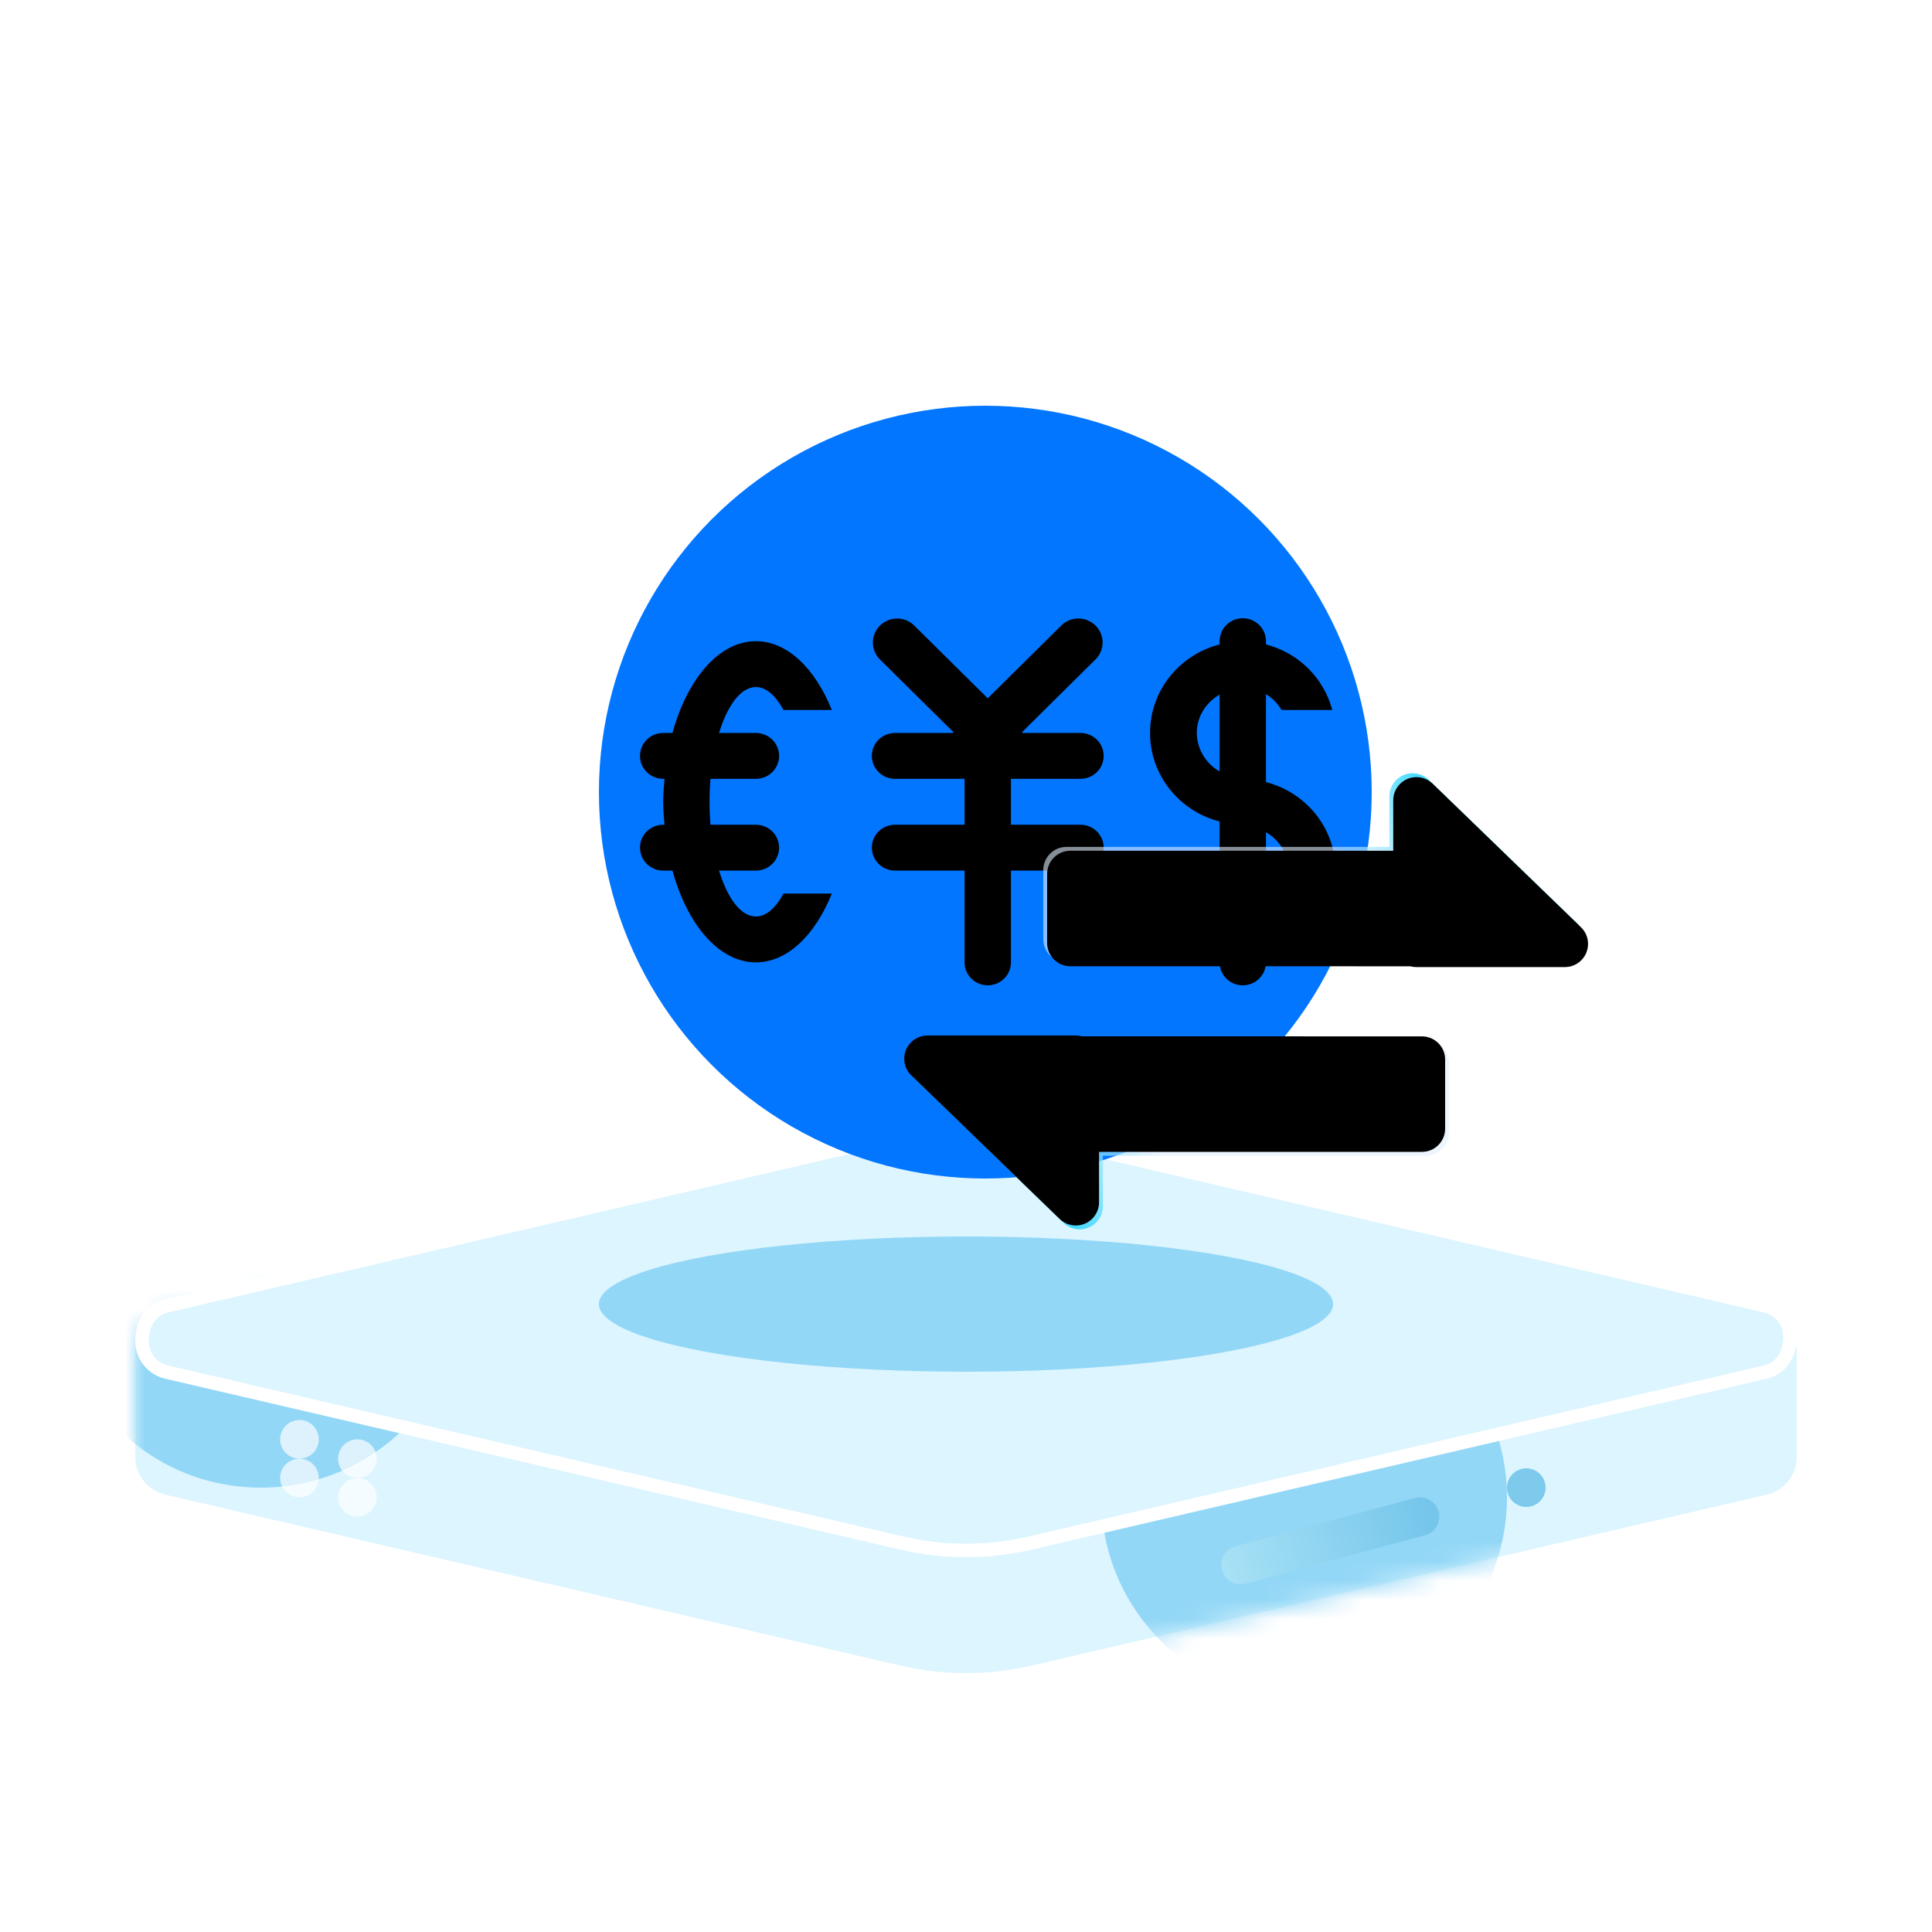 <?xml version="1.0" encoding="UTF-8"?>
<svg xmlns="http://www.w3.org/2000/svg" xmlns:xlink="http://www.w3.org/1999/xlink" width="100px" height="100px" viewBox="0 0 100 100" version="1.1">
  <title>全球支付</title>
  <defs>
    <path d="M1.634,7.696 L42.634,0.068 C42.876,0.023 43.124,0.023 43.366,0.068 L84.366,7.696 C85.313,7.872 86,8.699 86,9.662 L86,15.107 C86,16.037 85.359,16.844 84.453,17.055 L46.398,25.905 C44.162,26.425 41.838,26.425 39.602,25.905 L1.547,17.055 C0.641,16.844 -1.0814728e-16,16.037 0,15.107 L0,9.662 C-1.19578768e-15,8.699 0.687,7.872 1.634,7.696 Z" id="path-1"></path>
    <filter x="-100.0%" y="-100.0%" width="300.0%" height="300.0%" filterUnits="objectBoundingBox" id="filter-3">
      <feGaussianBlur stdDeviation="7" in="SourceGraphic"></feGaussianBlur>
    </filter>
    <filter x="-100.0%" y="-100.0%" width="300.0%" height="300.0%" filterUnits="objectBoundingBox" id="filter-4">
      <feGaussianBlur stdDeviation="7" in="SourceGraphic"></feGaussianBlur>
    </filter>
    <filter x="-15.8%" y="-85.7%" width="131.6%" height="271.4%" filterUnits="objectBoundingBox" id="filter-5">
      <feGaussianBlur stdDeviation="2" in="SourceGraphic"></feGaussianBlur>
    </filter>
    <linearGradient x1="-30.612%" y1="56.572%" x2="106.894%" y2="46.375%" id="linearGradient-6">
      <stop stop-color="#AEE5F7" offset="0%"></stop>
      <stop stop-color="#76C6EB" offset="100%"></stop>
    </linearGradient>
    <filter id="filter-7">
      <feColorMatrix in="SourceGraphic" type="matrix" values="0 0 0 0 1 0 0 0 0 1 0 0 0 0 1 0 0 0 1 0"></feColorMatrix>
    </filter>
    <linearGradient x1="85.503%" y1="44.2%" x2="55.745%" y2="51.837%" id="linearGradient-8">
      <stop stop-color="#02CFFF" stop-opacity="0.902" offset="0%"></stop>
      <stop stop-color="#E0EEFF" stop-opacity="0.596" offset="100%"></stop>
    </linearGradient>
    <path d="M66.114,19.024 C66.426,19.024 66.725,19.145 66.949,19.361 L74.631,26.794 C75.108,27.255 75.12,28.015 74.659,28.491 C74.433,28.725 74.122,28.856 73.797,28.856 L66.114,28.856 C66.005,28.856 65.899,28.842 65.799,28.815 L48.2,28.813 C47.537,28.813 47,28.276 47,27.613 L47,24.035 C47,23.372 47.537,22.835 48.2,22.835 L64.914,22.835 L64.914,20.224 C64.914,19.561 65.451,19.024 66.114,19.024 Z" id="path-9"></path>
    <filter x="-0.4%" y="-0.8%" width="100.7%" height="101.8%" filterUnits="objectBoundingBox" id="filter-10">
      <feOffset dx="0.2" dy="0.2" in="SourceAlpha" result="shadowOffsetInner1"></feOffset>
      <feComposite in="shadowOffsetInner1" in2="SourceAlpha" operator="arithmetic" k2="-1" k3="1" result="shadowInnerInner1"></feComposite>
      <feColorMatrix values="0 0 0 0 1   0 0 0 0 1   0 0 0 0 1  0 0 0 0.5 0" type="matrix" in="shadowInnerInner1"></feColorMatrix>
    </filter>
    <path d="M59.114,32.823 C59.426,32.823 59.725,32.944 59.949,33.16 L67.631,40.593 C68.108,41.054 68.12,41.814 67.659,42.29 C67.433,42.524 67.122,42.656 66.797,42.656 L59.114,42.656 C59.005,42.656 58.899,42.641 58.799,42.614 L41.2,42.612 C40.537,42.612 40,42.075 40,41.412 L40,37.834 C40,37.171 40.537,36.634 41.2,36.634 L57.914,36.634 L57.914,34.023 C57.914,33.36 58.451,32.823 59.114,32.823 Z" id="path-11"></path>
    <filter x="-0.4%" y="-0.8%" width="100.7%" height="101.8%" filterUnits="objectBoundingBox" id="filter-12">
      <feOffset dx="0.2" dy="0.2" in="SourceAlpha" result="shadowOffsetInner1"></feOffset>
      <feComposite in="shadowOffsetInner1" in2="SourceAlpha" operator="arithmetic" k2="-1" k3="1" result="shadowInnerInner1"></feComposite>
      <feColorMatrix values="0 0 0 0 1   0 0 0 0 1   0 0 0 0 1  0 0 0 0.5 0" type="matrix" in="shadowInnerInner1"></feColorMatrix>
    </filter>
  </defs>
  <g id="确定稿" stroke="none" stroke-width="1" fill="none" fill-rule="evenodd">
    <g id="全球收单" transform="translate(-489, -805)">
      <g id="编组-21" transform="translate(349, 781)">
        <g id="全球支付" transform="translate(140, 24)">
          <rect id="矩形" x="0" y="0" width="100" height="100"></rect>
          <g id="编组-29" transform="translate(7, 21)">
            <g id="椭圆形" transform="translate(0, 39.305)">
              <mask id="mask-2" fill="white">
                <use xlink:href="#path-1"></use>
              </mask>
              <use id="蒙版" fill="#DCF5FE" xlink:href="#path-1"></use>
              <circle fill="#93D7F6" filter="url(#filter-3)" mask="url(#mask-2)" cx="60.5" cy="17.195" r="10.5"></circle>
              <circle id="椭圆形备份-10" fill="#93D7F6" filter="url(#filter-4)" mask="url(#mask-2)" cx="6.5" cy="6.195" r="10.5"></circle>
            </g>
            <path d="M39.682,37.74 C41.865,37.233 44.135,37.233 46.318,37.74 L46.318,37.74 L84.374,46.59 C84.747,46.677 85.066,46.887 85.292,47.171 C85.518,47.456 85.65,47.814 85.65,48.198 C85.65,48.676 85.523,49.087 85.298,49.403 C85.074,49.716 84.752,49.931 84.374,50.019 L84.374,50.019 L46.318,58.869 C44.135,59.377 41.865,59.377 39.682,58.869 L39.682,58.869 L1.626,50.019 C1.253,49.932 0.934,49.722 0.708,49.438 C0.482,49.154 0.35,48.795 0.35,48.412 C0.35,47.933 0.477,47.522 0.702,47.207 C0.926,46.893 1.248,46.678 1.626,46.59 L1.626,46.59 Z" id="矩形" stroke="#FFFFFF" stroke-width="0.7" fill="#DCF5FE"></path>
            <ellipse id="椭圆形" fill="#93D7F6" filter="url(#filter-5)" cx="43" cy="46.5" rx="19" ry="3.5"></ellipse>
            <line x1="66.5" y1="57.5" x2="57.215" y2="60" id="直线-2" stroke="url(#linearGradient-6)" stroke-width="2" stroke-linecap="round" stroke-linejoin="round"></line>
            <circle id="椭圆形" fill="#7DCAED" cx="72" cy="56" r="1"></circle>
            <circle id="椭圆形" fill="#FFFFFF" opacity="0.682" cx="8.5" cy="53.5" r="1"></circle>
            <circle id="椭圆形备份-13" fill="#FFFFFF" opacity="0.682" cx="11.5" cy="54.5" r="1"></circle>
            <circle id="椭圆形备份-12" fill="#FFFFFF" opacity="0.682" cx="8.5" cy="55.5" r="1"></circle>
            <circle id="椭圆形备份-14" fill="#FFFFFF" opacity="0.682" cx="11.5" cy="56.5" r="1"></circle>
            <circle id="形状结合" fill="#0276FF" cx="44" cy="20" r="20"></circle>
            <g filter="url(#filter-7)" id="bizhonghuishuai">
              <g transform="translate(26.126, 11)">
                <path d="M22.8,8.312 C23.463,8.312 24,7.781 24,7.125 C24,6.469 23.463,5.938 22.8,5.938 L19.812,5.938 L19.774,5.897 L23.614,2.097 C24.069,1.607 24.054,0.849 23.578,0.378 C23.102,-0.093 22.335,-0.109 21.84,0.342 L18,4.144 L14.16,0.344 C13.665,-0.107 12.898,-0.091 12.422,0.38 C11.946,0.851 11.931,1.609 12.386,2.099 L16.226,5.899 L16.188,5.938 L13.2,5.938 C12.537,5.938 12,6.469 12,7.125 C12,7.781 12.537,8.312 13.2,8.312 L16.8,8.312 L16.8,10.688 L13.2,10.688 C12.537,10.688 12,11.219 12,11.875 C12,12.531 12.537,13.062 13.2,13.062 L16.8,13.062 L16.8,17.812 C16.8,18.468 17.337,19 18,19 C18.663,19 19.2,18.468 19.2,17.812 L19.2,13.062 L22.8,13.062 C23.463,13.062 24,12.531 24,11.875 C24,11.219 23.463,10.688 22.8,10.688 L19.2,10.688 L19.2,8.312 L22.8,8.312 Z M36,13.062 C36,10.851 34.466,9.011 32.4,8.481 L32.4,3.928 C32.731,4.133 33.007,4.415 33.211,4.75 L35.832,4.75 C35.393,3.088 34.08,1.79 32.4,1.356 L32.4,1.188 C32.4,0.532 31.863,0 31.2,0 C30.537,0 30,0.532 30,1.188 L30,1.356 C27.934,1.886 26.4,3.729 26.4,5.938 C26.4,8.146 27.934,9.989 30,10.519 L30,15.072 C29.668,14.865 29.39,14.583 29.189,14.25 L26.568,14.25 C27.005,15.912 28.322,17.212 30,17.646 L30,17.812 C30,18.468 30.537,19 31.2,19 C31.863,19 32.4,18.468 32.4,17.812 L32.4,17.646 C34.515,17.108 35.995,15.224 36,13.062 L36,13.062 Z M28.819,5.938 C28.819,5.08 29.306,4.361 30,3.95 L30,7.928 C29.278,7.518 28.829,6.761 28.819,5.938 Z M32.4,15.053 L32.4,11.075 C33.094,11.486 33.581,12.205 33.581,13.062 C33.581,13.92 33.094,14.639 32.4,15.053 Z M6,17.812 C7.63,17.812 9.065,16.399 9.931,14.25 L7.428,14.25 C7.027,14.989 6.538,15.438 6,15.438 C5.218,15.438 4.529,14.497 4.092,13.062 L6,13.062 C6.663,13.062 7.2,12.531 7.2,11.875 C7.2,11.219 6.663,10.688 6,10.688 L3.648,10.688 C3.584,9.897 3.584,9.103 3.648,8.312 L6,8.312 C6.663,8.312 7.2,7.781 7.2,7.125 C7.2,6.469 6.663,5.938 6,5.938 L4.092,5.938 C4.531,4.503 5.218,3.562 6,3.562 C6.538,3.562 7.027,4.014 7.428,4.75 L9.931,4.75 C9.062,2.601 7.63,1.188 6,1.188 C4.09,1.188 2.45,3.137 1.68,5.938 L1.2,5.938 C0.537,5.938 0,6.469 0,7.125 C0,7.781 0.537,8.312 1.2,8.312 L1.27,8.312 C1.236,8.704 1.2,9.094 1.2,9.5 C1.2,9.906 1.236,10.296 1.27,10.688 L1.2,10.688 C0.537,10.688 0,11.219 0,11.875 C0,12.531 0.537,13.062 1.2,13.062 L1.68,13.062 C2.45,15.865 4.09,17.812 6,17.812 Z" id="形状" fill="#000000" fill-rule="nonzero"></path>
              </g>
            </g>
            <g id="形状结合" fill-rule="nonzero">
              <use fill="url(#linearGradient-8)" xlink:href="#path-9"></use>
              <use fill="black" fill-opacity="1" filter="url(#filter-10)" xlink:href="#path-9"></use>
            </g>
            <g id="形状结合" fill-rule="nonzero" transform="translate(54, 37.727) scale(-1, -1) translate(-54, -37.727) ">
              <use fill="url(#linearGradient-8)" xlink:href="#path-11"></use>
              <use fill="black" fill-opacity="1" filter="url(#filter-12)" xlink:href="#path-11"></use>
            </g>
          </g>
        </g>
      </g>
    </g>
  </g>
</svg>
